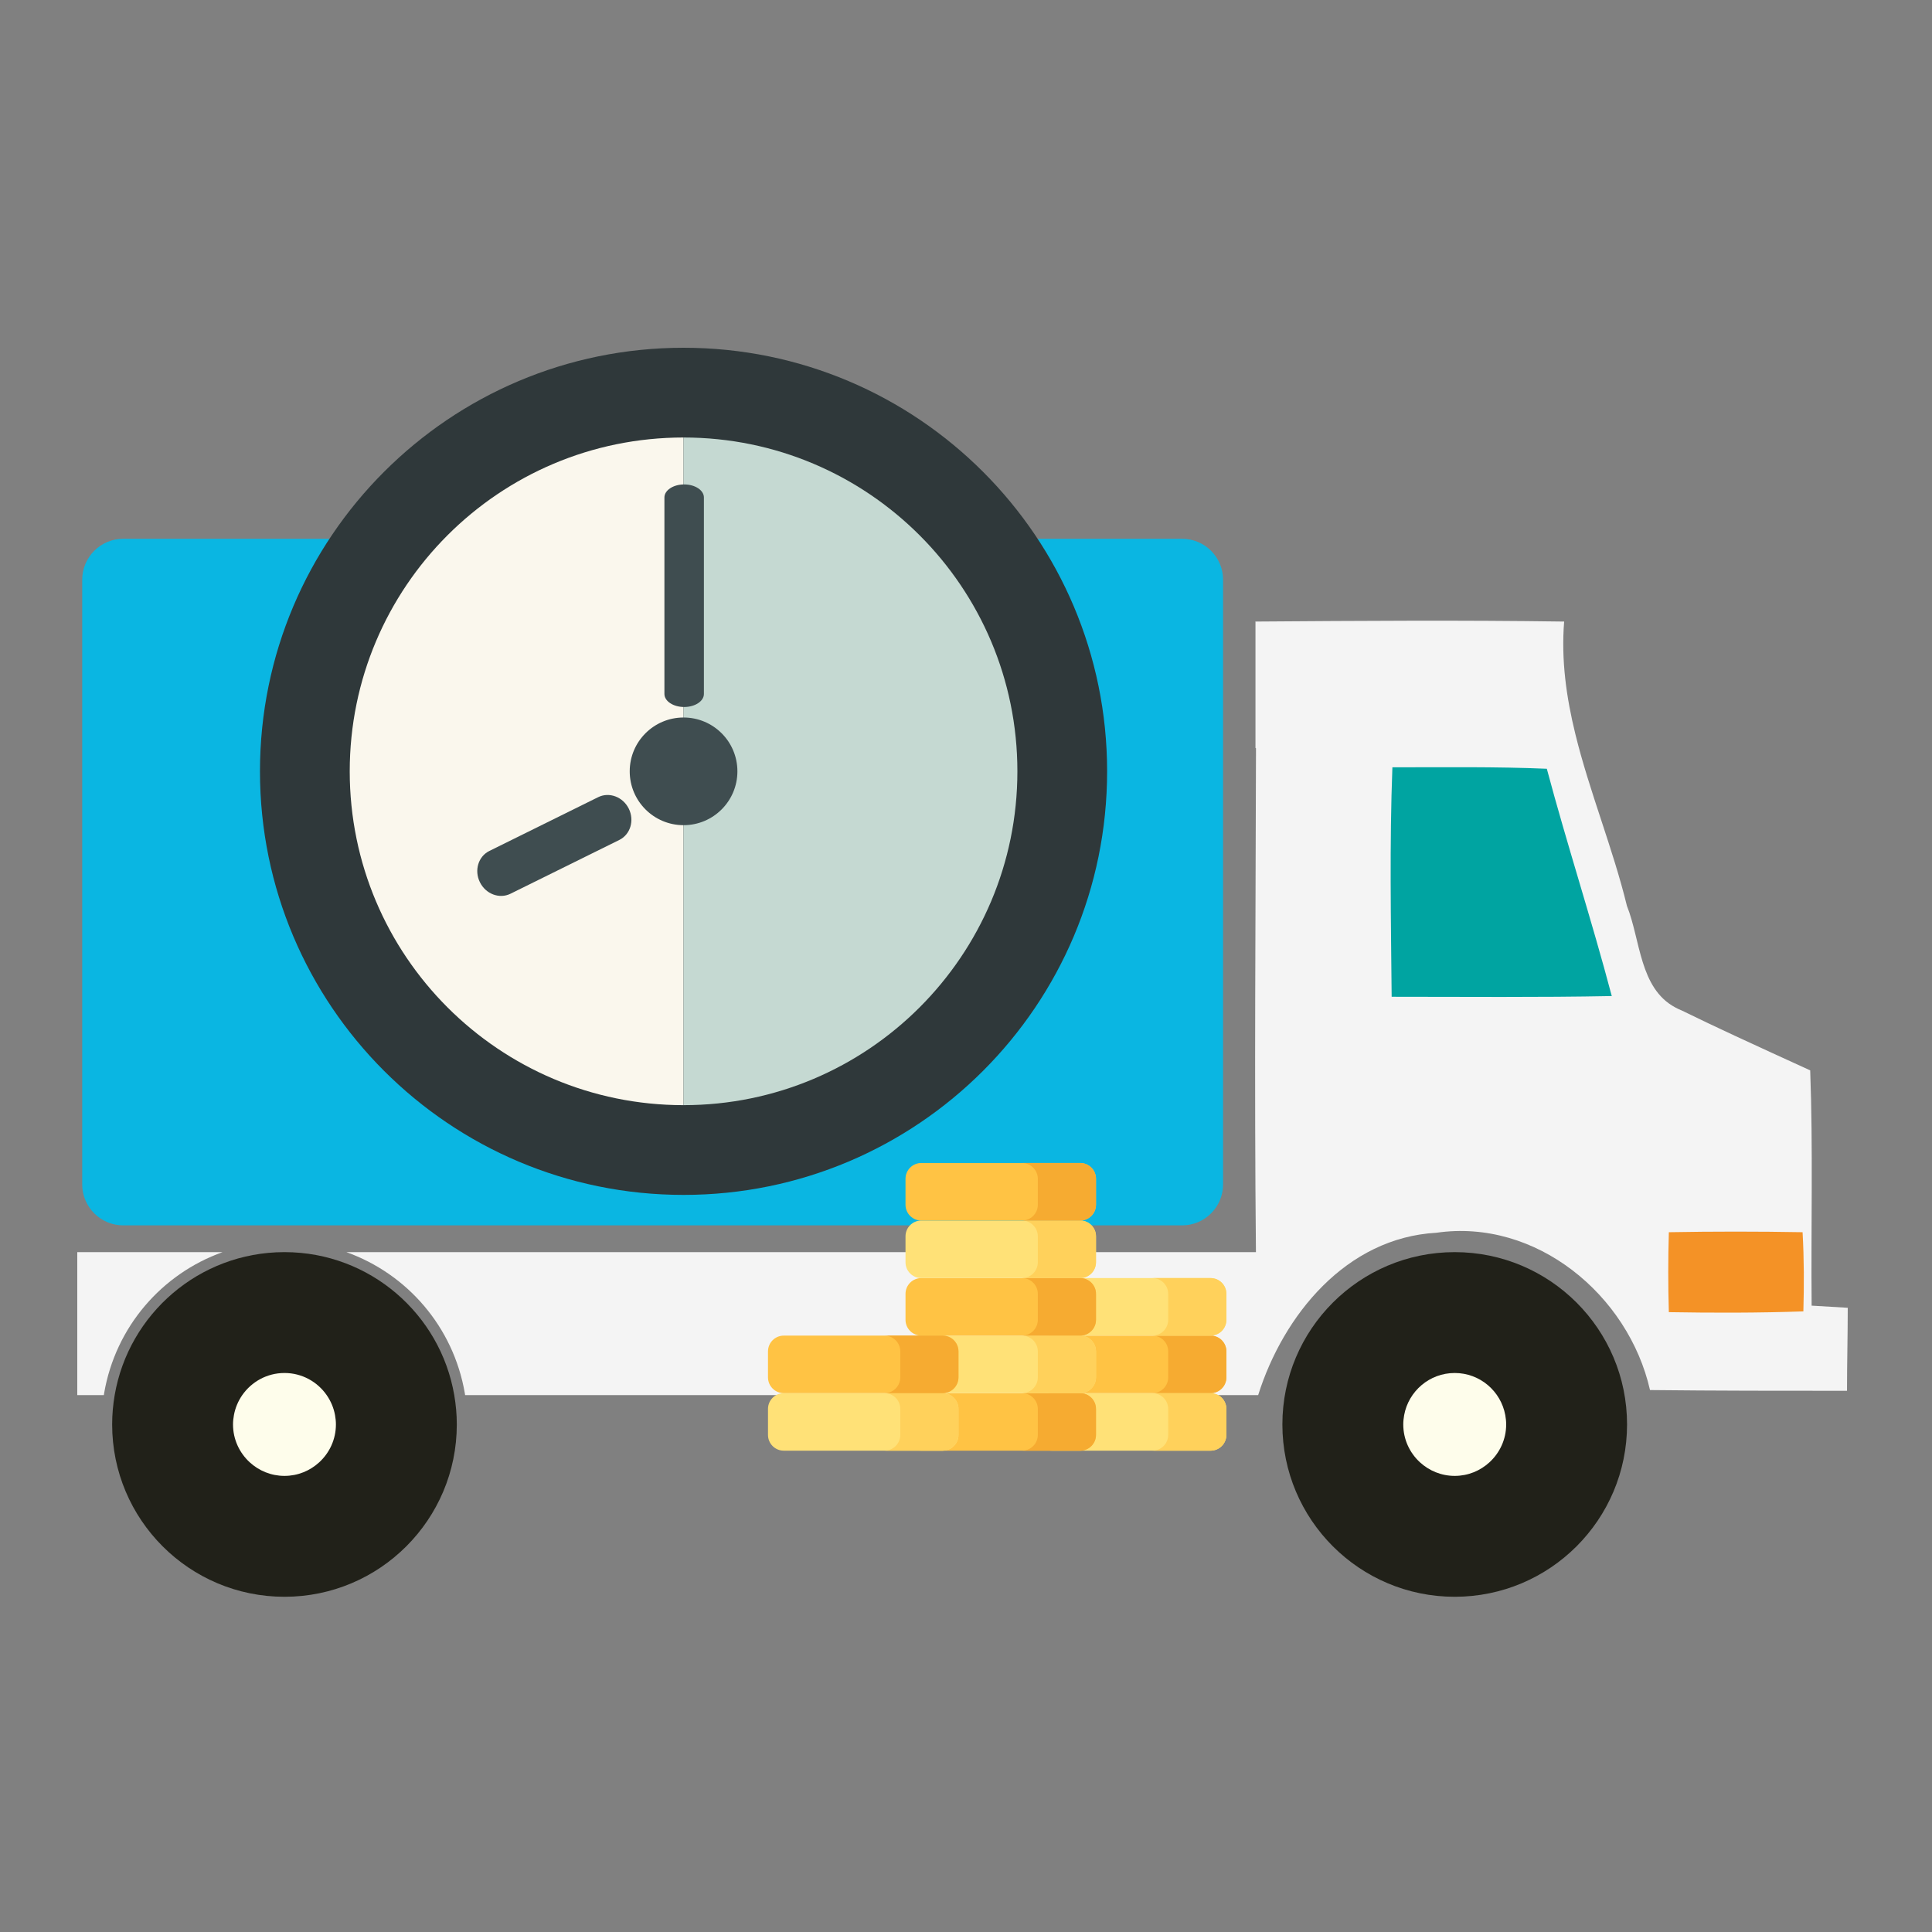 <svg width="100" height="100" viewBox="0 0 100 100" fill="none" xmlns="http://www.w3.org/2000/svg">
<rect x="0" y="0" width="100" height="100" fill="#808080" stroke="none"/>
<path d="M18.372 73.833C18.372 76.225 16.612 78.164 14.441 78.164C12.271 78.164 10.51 76.225 10.51 73.833C10.51 71.442 12.271 69.503 14.441 69.503C16.612 69.503 18.372 71.442 18.372 73.833Z" fill="#FEFDEB"/>
<path d="M79.8 73.567C79.8 76.032 78.011 78.031 75.803 78.031C73.595 78.031 71.805 76.032 71.805 73.567C71.805 71.101 73.595 69.103 75.803 69.103C78.011 69.103 79.8 71.101 79.8 73.567Z" fill="#FEFDEB"/>
<path d="M70.872 37.656V54.046L84.598 53.113L84.731 51.248L80.999 39.122L70.872 37.656Z" fill="#00A4A1"/>
<path d="M93.535 63.731H86.304V68.018H93.535V63.731Z" fill="#F49226"/>
<path d="M61.184 27.888H6.376C5.208 27.888 4.255 28.837 4.255 30.009V61.304C4.255 62.473 5.208 63.425 6.376 63.425H61.184C62.359 63.425 63.306 62.473 63.306 61.304V30.009C63.306 28.837 62.359 27.888 61.184 27.888Z" fill="#0AB6E2"/>
<path d="M75.296 64.81C70.37 64.81 66.376 68.803 66.376 73.729C66.376 78.656 70.37 82.649 75.296 82.649C80.222 82.649 84.216 78.656 84.216 73.729C84.216 68.803 80.222 64.81 75.296 64.81ZM77.095 75.688C76.622 76.124 75.991 76.392 75.296 76.392C74.601 76.392 73.971 76.124 73.496 75.688C72.967 75.201 72.633 74.505 72.633 73.729C72.633 73.564 72.651 73.403 72.679 73.246C72.907 72.007 73.991 71.066 75.296 71.066C76.602 71.066 77.685 72.007 77.913 73.246C77.942 73.403 77.959 73.564 77.959 73.729C77.959 74.505 77.625 75.201 77.095 75.688Z" fill="#212119"/>
<path d="M14.746 64.81H14.703C10.304 64.821 6.655 68.015 5.936 72.211C5.851 72.705 5.805 73.212 5.805 73.729C5.805 78.656 9.798 82.649 14.725 82.649C19.65 82.649 23.644 78.656 23.644 73.729C23.644 73.212 23.597 72.705 23.512 72.211C22.793 68.015 19.144 64.821 14.746 64.81ZM16.524 75.688C16.05 76.124 15.419 76.392 14.725 76.392C14.03 76.392 13.399 76.124 12.925 75.688C12.396 75.201 12.061 74.505 12.061 73.729C12.061 73.563 12.079 73.403 12.108 73.246C12.177 72.867 12.328 72.516 12.539 72.211C13.021 71.52 13.819 71.066 14.725 71.066C15.631 71.066 16.429 71.52 16.909 72.211C17.121 72.516 17.272 72.867 17.341 73.246C17.37 73.403 17.387 73.563 17.387 73.729C17.387 74.505 17.053 75.201 16.524 75.688Z" fill="#212119"/>
<path d="M11.52 64.81H4V72.211H5.375C5.38 72.18 5.383 72.149 5.389 72.118C5.981 68.668 8.381 65.933 11.52 64.81Z" fill="#F4F4F4"/>
<path d="M93.77 67.58C93.733 63.508 93.846 59.474 93.696 55.402C92.397 54.808 91.085 54.212 89.776 53.602C88.864 53.178 87.953 52.747 87.048 52.303C86.926 52.255 86.814 52.2 86.707 52.142C84.856 51.148 84.915 48.652 84.209 46.887C83.478 43.892 82.271 40.981 81.539 37.991C81.075 36.097 80.8 34.17 80.96 32.172C75.636 32.096 70.349 32.133 65.062 32.171C65.045 32.171 65.027 32.171 65.01 32.172C65.01 32.175 65.01 32.178 65.01 32.181L64.983 32.158V38.71L65.01 38.732C64.992 47.422 64.921 56.12 65.007 64.81H17.928C21.068 65.933 23.468 68.668 24.06 72.118C24.066 72.149 24.069 72.18 24.074 72.211L65.122 72.211C66.43 68.065 69.679 64.068 74.349 63.807C79.503 63.06 84.284 67.019 85.404 71.949C88.803 71.987 92.202 71.987 95.601 71.987C95.601 70.567 95.639 69.111 95.639 67.691C95.003 67.653 94.406 67.616 93.77 67.58ZM72.032 51.593C71.996 47.634 71.92 43.675 72.07 39.716C74.722 39.716 77.412 39.678 80.063 39.791C81.109 43.712 82.379 47.597 83.425 51.556C79.615 51.63 75.842 51.593 72.032 51.593ZM93.342 67.877C91.033 67.957 88.686 67.957 86.379 67.917C86.338 66.524 86.338 65.171 86.379 63.779C88.686 63.738 90.994 63.738 93.301 63.779C93.38 65.171 93.38 66.524 93.342 67.877Z" fill="#F4F4F4"/>
<path d="M57.304 39.924C57.304 52.032 47.489 61.848 35.381 61.848C23.272 61.848 13.456 52.032 13.456 39.924C13.456 27.816 23.272 18 35.381 18C47.489 18 57.304 27.816 57.304 39.924Z" fill="#2F383A"/>
<path d="M18.102 39.924C18.102 49.467 25.838 57.203 35.381 57.203V22.645C25.837 22.645 18.102 30.381 18.102 39.924Z" fill="#FAF7ED"/>
<path d="M35.381 22.645V57.203C44.923 57.203 52.66 49.467 52.66 39.924C52.66 30.381 44.923 22.645 35.381 22.645Z" fill="#C5D9D2"/>
<path d="M38.168 39.924C38.168 41.463 36.92 42.711 35.381 42.711C33.842 42.711 32.594 41.463 32.594 39.924C32.594 38.385 33.842 37.138 35.381 37.138C36.92 37.138 38.168 38.385 38.168 39.924Z" fill="#3F4D50"/>
<path d="M36.434 35.92C36.434 36.292 35.976 36.594 35.412 36.594C34.848 36.594 34.39 36.292 34.39 35.92V25.748C34.39 25.376 34.848 25.074 35.412 25.074C35.976 25.074 36.434 25.376 36.434 25.748V35.92Z" fill="#3F4D50"/>
<path d="M26.422 46.26C25.849 46.542 25.142 46.276 24.84 45.664C24.537 45.053 24.756 44.328 25.328 44.046L30.962 41.261C31.535 40.978 32.243 41.245 32.546 41.856C32.847 42.468 32.629 43.192 32.057 43.475L26.422 46.26Z" fill="#3F4D50"/>
<path d="M54.437 75.087H62.66C63.112 75.087 63.478 74.721 63.478 74.269V72.927C63.478 72.475 63.112 72.109 62.66 72.109H54.437C53.985 72.109 53.618 72.475 53.618 72.927V74.269C53.618 74.721 53.985 75.087 54.437 75.087Z" fill="#FFE177"/>
<path d="M54.437 72.109H62.66C63.112 72.109 63.478 71.743 63.478 71.291V69.949C63.478 69.497 63.112 69.131 62.66 69.131H54.437C53.985 69.131 53.618 69.497 53.618 69.949V71.291C53.618 71.743 53.985 72.109 54.437 72.109Z" fill="#FFC344"/>
<path d="M62.66 69.131H59.648C60.1 69.131 60.466 69.497 60.466 69.949V71.291C60.466 71.743 60.1 72.109 59.648 72.109H62.66C63.111 72.109 63.478 71.743 63.478 71.291V69.949C63.478 69.497 63.111 69.131 62.66 69.131Z" fill="#F6AB31"/>
<path d="M54.437 69.131H62.66C63.112 69.131 63.478 68.765 63.478 68.313V66.971C63.478 66.519 63.112 66.153 62.66 66.153H54.437C53.985 66.153 53.619 66.519 53.619 66.971V68.313C53.619 68.765 53.985 69.131 54.437 69.131Z" fill="#FFE177"/>
<path d="M62.659 72.109H59.648C60.1 72.109 60.466 72.475 60.466 72.927V74.269C60.466 74.721 60.1 75.087 59.648 75.087H62.659C63.111 75.087 63.477 74.721 63.477 74.269V72.927C63.477 72.475 63.111 72.109 62.659 72.109Z" fill="#FFD15B"/>
<path d="M62.66 66.153H59.648C60.1 66.153 60.466 66.519 60.466 66.971V68.313C60.466 68.765 60.1 69.131 59.648 69.131H62.66C63.111 69.131 63.478 68.765 63.478 68.313V66.971C63.478 66.519 63.111 66.153 62.66 66.153Z" fill="#FFD15B"/>
<path d="M47.687 75.087H55.91C56.362 75.087 56.729 74.721 56.729 74.269V72.927C56.729 72.475 56.362 72.109 55.91 72.109H47.687C47.235 72.109 46.869 72.475 46.869 72.927V74.269C46.869 74.721 47.235 75.087 47.687 75.087Z" fill="#FFC344"/>
<path d="M47.687 72.109H55.91C56.362 72.109 56.729 71.743 56.729 71.291V69.949C56.729 69.497 56.362 69.131 55.91 69.131H47.687C47.235 69.131 46.869 69.497 46.869 69.949V71.291C46.869 71.743 47.235 72.109 47.687 72.109Z" fill="#FFE177"/>
<path d="M47.687 69.131H55.91C56.362 69.131 56.729 68.765 56.729 68.313V66.971C56.729 66.519 56.362 66.153 55.91 66.153H47.687C47.235 66.153 46.869 66.519 46.869 66.971V68.313C46.869 68.765 47.235 69.131 47.687 69.131Z" fill="#FFC344"/>
<path d="M47.687 66.153H55.91C56.362 66.153 56.729 65.787 56.729 65.335V63.993C56.729 63.541 56.362 63.175 55.91 63.175H47.687C47.235 63.175 46.869 63.541 46.869 63.993V65.335C46.869 65.787 47.235 66.153 47.687 66.153Z" fill="#FFE177"/>
<path d="M47.687 63.175H55.91C56.362 63.175 56.729 62.809 56.729 62.357V61.015C56.729 60.563 56.362 60.197 55.91 60.197H47.687C47.235 60.197 46.869 60.563 46.869 61.015V62.357C46.869 62.809 47.235 63.175 47.687 63.175Z" fill="#FFC344"/>
<path d="M55.91 72.109H52.899C53.35 72.109 53.717 72.475 53.717 72.927V74.269C53.717 74.721 53.35 75.087 52.899 75.087H55.91C56.362 75.087 56.728 74.721 56.728 74.269V72.927C56.728 72.475 56.362 72.109 55.91 72.109Z" fill="#F6AB31"/>
<path d="M55.91 69.131H52.899C53.35 69.131 53.717 69.497 53.717 69.949V71.291C53.717 71.743 53.35 72.109 52.899 72.109H55.91C56.362 72.109 56.728 71.743 56.728 71.291V69.949C56.728 69.497 56.362 69.131 55.91 69.131Z" fill="#FFD15B"/>
<path d="M55.91 66.153H52.899C53.35 66.153 53.717 66.519 53.717 66.971V68.313C53.717 68.765 53.35 69.131 52.899 69.131H55.91C56.362 69.131 56.728 68.765 56.728 68.313V66.971C56.728 66.519 56.362 66.153 55.91 66.153Z" fill="#F6AB31"/>
<path d="M55.91 63.175H52.899C53.35 63.175 53.717 63.541 53.717 63.993V65.335C53.717 65.787 53.35 66.153 52.899 66.153H55.91C56.362 66.153 56.728 65.787 56.728 65.335V63.993C56.728 63.541 56.362 63.175 55.91 63.175Z" fill="#FFD15B"/>
<path d="M55.91 60.197H52.899C53.35 60.197 53.717 60.563 53.717 61.015V62.357C53.717 62.809 53.35 63.175 52.899 63.175H55.91C56.362 63.175 56.728 62.809 56.728 62.357V61.015C56.728 60.563 56.362 60.197 55.91 60.197Z" fill="#F6AB31"/>
<path d="M40.569 75.087H48.792C49.244 75.087 49.611 74.721 49.611 74.269V72.927C49.611 72.475 49.244 72.109 48.792 72.109H40.569C40.117 72.109 39.751 72.475 39.751 72.927V74.269C39.751 74.721 40.117 75.087 40.569 75.087Z" fill="#FFE177"/>
<path d="M48.792 72.109H45.781C46.232 72.109 46.599 72.475 46.599 72.927V74.269C46.599 74.721 46.232 75.087 45.781 75.087H48.792C49.244 75.087 49.61 74.721 49.61 74.269V72.927C49.61 72.475 49.244 72.109 48.792 72.109Z" fill="#FFD15B"/>
<path d="M40.569 72.109H48.792C49.244 72.109 49.61 71.743 49.61 71.291V69.949C49.61 69.497 49.244 69.131 48.792 69.131H40.569C40.117 69.131 39.751 69.497 39.751 69.949V71.291C39.751 71.743 40.117 72.109 40.569 72.109Z" fill="#FFC344"/>
<path d="M48.792 69.131H45.781C46.232 69.131 46.599 69.497 46.599 69.949V71.291C46.599 71.743 46.232 72.109 45.781 72.109H48.792C49.244 72.109 49.61 71.743 49.61 71.291V69.949C49.61 69.497 49.244 69.131 48.792 69.131Z" fill="#F6AB31"/>
</svg>
